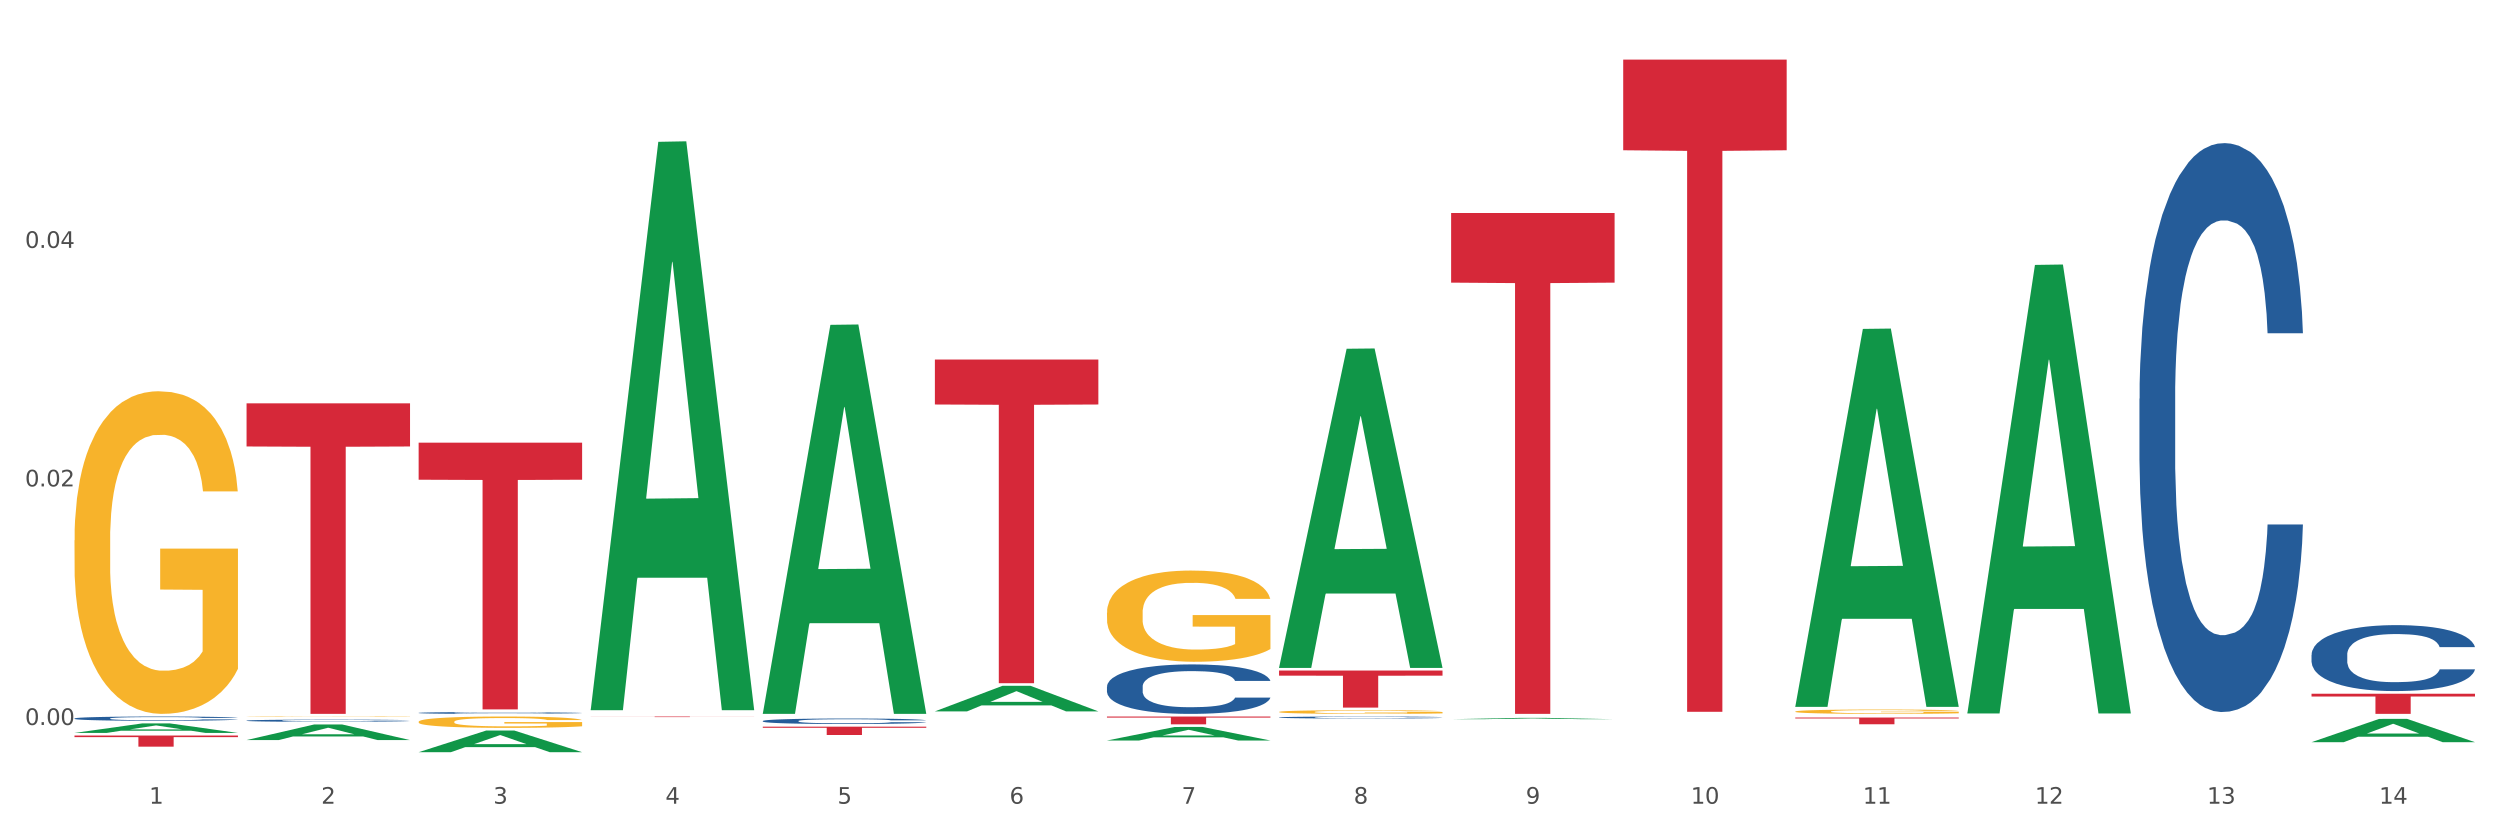 <?xml version="1.0" encoding="utf-8" standalone="no"?>
<!DOCTYPE svg PUBLIC "-//W3C//DTD SVG 1.1//EN"
  "http://www.w3.org/Graphics/SVG/1.1/DTD/svg11.dtd">
<svg xmlns:xlink="http://www.w3.org/1999/xlink" width="1080pt" height="360pt" viewBox="0 0 1080 360" xmlns="http://www.w3.org/2000/svg" version="1.1">
 <rect x="0" y="0" width="1080" height="360" fill="#333333" stroke="none"/>
 <defs>
  <style type="text/css">*{stroke-linejoin: round; stroke-linecap: butt}</style>
 </defs>
 <g id="figure_1">
  <g id="patch_1">
   <path d="M 0 360 
L 1080 360 
L 1080 0 
L 0 0 
z
" style="fill: #ffffff; stroke: #ffffff; stroke-linejoin: miter"/>
  </g>
  <g id="axes_1">
   <g id="matplotlib.axis_1">
    <g id="xtick_1">
     <g id="text_1">
      <!-- 1 -->
      <g style="fill: #4d4d4d" transform="translate(64.432 347.204) scale(0.096 -0.096)">
       <defs>
        <path id="DejaVuSans-31" d="M 794 531 
L 1825 531 
L 1825 4091 
L 703 3866 
L 703 4441 
L 1819 4666 
L 2450 4666 
L 2450 531 
L 3481 531 
L 3481 0 
L 794 0 
L 794 531 
z
" transform="scale(0.016)"/>
       </defs>
       <use xlink:href="#DejaVuSans-31"/>
      </g>
     </g>
    </g>
    <g id="xtick_2">
     <g id="text_2">
      <!-- 2 -->
      <g style="fill: #4d4d4d" transform="translate(138.771 347.204) scale(0.096 -0.096)">
       <defs>
        <path id="DejaVuSans-32" d="M 1228 531 
L 3431 531 
L 3431 0 
L 469 0 
L 469 531 
Q 828 903 1448 1529 
Q 2069 2156 2228 2338 
Q 2531 2678 2651 2914 
Q 2772 3150 2772 3378 
Q 2772 3750 2511 3984 
Q 2250 4219 1831 4219 
Q 1534 4219 1204 4116 
Q 875 4013 500 3803 
L 500 4441 
Q 881 4594 1212 4672 
Q 1544 4750 1819 4750 
Q 2544 4750 2975 4387 
Q 3406 4025 3406 3419 
Q 3406 3131 3298 2873 
Q 3191 2616 2906 2266 
Q 2828 2175 2409 1742 
Q 1991 1309 1228 531 
z
" transform="scale(0.016)"/>
       </defs>
       <use xlink:href="#DejaVuSans-32"/>
      </g>
     </g>
    </g>
    <g id="xtick_3">
     <g id="text_3">
      <!-- 3 -->
      <g style="fill: #4d4d4d" transform="translate(213.109 347.204) scale(0.096 -0.096)">
       <defs>
        <path id="DejaVuSans-33" d="M 2597 2516 
Q 3050 2419 3304 2112 
Q 3559 1806 3559 1356 
Q 3559 666 3084 287 
Q 2609 -91 1734 -91 
Q 1441 -91 1130 -33 
Q 819 25 488 141 
L 488 750 
Q 750 597 1062 519 
Q 1375 441 1716 441 
Q 2309 441 2620 675 
Q 2931 909 2931 1356 
Q 2931 1769 2642 2001 
Q 2353 2234 1838 2234 
L 1294 2234 
L 1294 2753 
L 1863 2753 
Q 2328 2753 2575 2939 
Q 2822 3125 2822 3475 
Q 2822 3834 2567 4026 
Q 2313 4219 1838 4219 
Q 1578 4219 1281 4162 
Q 984 4106 628 3988 
L 628 4550 
Q 988 4650 1302 4700 
Q 1616 4750 1894 4750 
Q 2613 4750 3031 4423 
Q 3450 4097 3450 3541 
Q 3450 3153 3228 2886 
Q 3006 2619 2597 2516 
z
" transform="scale(0.016)"/>
       </defs>
       <use xlink:href="#DejaVuSans-33"/>
      </g>
     </g>
    </g>
    <g id="xtick_4">
     <g id="text_4">
      <!-- 4 -->
      <g style="fill: #4d4d4d" transform="translate(287.448 347.204) scale(0.096 -0.096)">
       <defs>
        <path id="DejaVuSans-34" d="M 2419 4116 
L 825 1625 
L 2419 1625 
L 2419 4116 
z
M 2253 4666 
L 3047 4666 
L 3047 1625 
L 3713 1625 
L 3713 1100 
L 3047 1100 
L 3047 0 
L 2419 0 
L 2419 1100 
L 313 1100 
L 313 1709 
L 2253 4666 
z
" transform="scale(0.016)"/>
       </defs>
       <use xlink:href="#DejaVuSans-34"/>
      </g>
     </g>
    </g>
    <g id="xtick_5">
     <g id="text_5">
      <!-- 5 -->
      <g style="fill: #4d4d4d" transform="translate(361.787 347.204) scale(0.096 -0.096)">
       <defs>
        <path id="DejaVuSans-35" d="M 691 4666 
L 3169 4666 
L 3169 4134 
L 1269 4134 
L 1269 2991 
Q 1406 3038 1543 3061 
Q 1681 3084 1819 3084 
Q 2600 3084 3056 2656 
Q 3513 2228 3513 1497 
Q 3513 744 3044 326 
Q 2575 -91 1722 -91 
Q 1428 -91 1123 -41 
Q 819 9 494 109 
L 494 744 
Q 775 591 1075 516 
Q 1375 441 1709 441 
Q 2250 441 2565 725 
Q 2881 1009 2881 1497 
Q 2881 1984 2565 2268 
Q 2250 2553 1709 2553 
Q 1456 2553 1204 2497 
Q 953 2441 691 2322 
L 691 4666 
z
" transform="scale(0.016)"/>
       </defs>
       <use xlink:href="#DejaVuSans-35"/>
      </g>
     </g>
    </g>
    <g id="xtick_6">
     <g id="text_6">
      <!-- 6 -->
      <g style="fill: #4d4d4d" transform="translate(436.125 347.204) scale(0.096 -0.096)">
       <defs>
        <path id="DejaVuSans-36" d="M 2113 2584 
Q 1688 2584 1439 2293 
Q 1191 2003 1191 1497 
Q 1191 994 1439 701 
Q 1688 409 2113 409 
Q 2538 409 2786 701 
Q 3034 994 3034 1497 
Q 3034 2003 2786 2293 
Q 2538 2584 2113 2584 
z
M 3366 4563 
L 3366 3988 
Q 3128 4100 2886 4159 
Q 2644 4219 2406 4219 
Q 1781 4219 1451 3797 
Q 1122 3375 1075 2522 
Q 1259 2794 1537 2939 
Q 1816 3084 2150 3084 
Q 2853 3084 3261 2657 
Q 3669 2231 3669 1497 
Q 3669 778 3244 343 
Q 2819 -91 2113 -91 
Q 1303 -91 875 529 
Q 447 1150 447 2328 
Q 447 3434 972 4092 
Q 1497 4750 2381 4750 
Q 2619 4750 2861 4703 
Q 3103 4656 3366 4563 
z
" transform="scale(0.016)"/>
       </defs>
       <use xlink:href="#DejaVuSans-36"/>
      </g>
     </g>
    </g>
    <g id="xtick_7">
     <g id="text_7">
      <!-- 7 -->
      <g style="fill: #4d4d4d" transform="translate(510.464 347.204) scale(0.096 -0.096)">
       <defs>
        <path id="DejaVuSans-37" d="M 525 4666 
L 3525 4666 
L 3525 4397 
L 1831 0 
L 1172 0 
L 2766 4134 
L 525 4134 
L 525 4666 
z
" transform="scale(0.016)"/>
       </defs>
       <use xlink:href="#DejaVuSans-37"/>
      </g>
     </g>
    </g>
    <g id="xtick_8">
     <g id="text_8">
      <!-- 8 -->
      <g style="fill: #4d4d4d" transform="translate(584.803 347.204) scale(0.096 -0.096)">
       <defs>
        <path id="DejaVuSans-38" d="M 2034 2216 
Q 1584 2216 1326 1975 
Q 1069 1734 1069 1313 
Q 1069 891 1326 650 
Q 1584 409 2034 409 
Q 2484 409 2743 651 
Q 3003 894 3003 1313 
Q 3003 1734 2745 1975 
Q 2488 2216 2034 2216 
z
M 1403 2484 
Q 997 2584 770 2862 
Q 544 3141 544 3541 
Q 544 4100 942 4425 
Q 1341 4750 2034 4750 
Q 2731 4750 3128 4425 
Q 3525 4100 3525 3541 
Q 3525 3141 3298 2862 
Q 3072 2584 2669 2484 
Q 3125 2378 3379 2068 
Q 3634 1759 3634 1313 
Q 3634 634 3220 271 
Q 2806 -91 2034 -91 
Q 1263 -91 848 271 
Q 434 634 434 1313 
Q 434 1759 690 2068 
Q 947 2378 1403 2484 
z
M 1172 3481 
Q 1172 3119 1398 2916 
Q 1625 2713 2034 2713 
Q 2441 2713 2670 2916 
Q 2900 3119 2900 3481 
Q 2900 3844 2670 4047 
Q 2441 4250 2034 4250 
Q 1625 4250 1398 4047 
Q 1172 3844 1172 3481 
z
" transform="scale(0.016)"/>
       </defs>
       <use xlink:href="#DejaVuSans-38"/>
      </g>
     </g>
    </g>
    <g id="xtick_9">
     <g id="text_9">
      <!-- 9 -->
      <g style="fill: #4d4d4d" transform="translate(659.142 347.204) scale(0.096 -0.096)">
       <defs>
        <path id="DejaVuSans-39" d="M 703 97 
L 703 672 
Q 941 559 1184 500 
Q 1428 441 1663 441 
Q 2288 441 2617 861 
Q 2947 1281 2994 2138 
Q 2813 1869 2534 1725 
Q 2256 1581 1919 1581 
Q 1219 1581 811 2004 
Q 403 2428 403 3163 
Q 403 3881 828 4315 
Q 1253 4750 1959 4750 
Q 2769 4750 3195 4129 
Q 3622 3509 3622 2328 
Q 3622 1225 3098 567 
Q 2575 -91 1691 -91 
Q 1453 -91 1209 -44 
Q 966 3 703 97 
z
M 1959 2075 
Q 2384 2075 2632 2365 
Q 2881 2656 2881 3163 
Q 2881 3666 2632 3958 
Q 2384 4250 1959 4250 
Q 1534 4250 1286 3958 
Q 1038 3666 1038 3163 
Q 1038 2656 1286 2365 
Q 1534 2075 1959 2075 
z
" transform="scale(0.016)"/>
       </defs>
       <use xlink:href="#DejaVuSans-39"/>
      </g>
     </g>
    </g>
    <g id="xtick_10">
     <g id="text_10">
      <!-- 10 -->
      <g style="fill: #4d4d4d" transform="translate(730.426 347.204) scale(0.096 -0.096)">
       <defs>
        <path id="DejaVuSans-30" d="M 2034 4250 
Q 1547 4250 1301 3770 
Q 1056 3291 1056 2328 
Q 1056 1369 1301 889 
Q 1547 409 2034 409 
Q 2525 409 2770 889 
Q 3016 1369 3016 2328 
Q 3016 3291 2770 3770 
Q 2525 4250 2034 4250 
z
M 2034 4750 
Q 2819 4750 3233 4129 
Q 3647 3509 3647 2328 
Q 3647 1150 3233 529 
Q 2819 -91 2034 -91 
Q 1250 -91 836 529 
Q 422 1150 422 2328 
Q 422 3509 836 4129 
Q 1250 4750 2034 4750 
z
" transform="scale(0.016)"/>
       </defs>
       <use xlink:href="#DejaVuSans-31"/>
       <use xlink:href="#DejaVuSans-30" transform="translate(63.623 0)"/>
      </g>
     </g>
    </g>
    <g id="xtick_11">
     <g id="text_11">
      <!-- 11 -->
      <g style="fill: #4d4d4d" transform="translate(804.765 347.204) scale(0.096 -0.096)">
       <use xlink:href="#DejaVuSans-31"/>
       <use xlink:href="#DejaVuSans-31" transform="translate(63.623 0)"/>
      </g>
     </g>
    </g>
    <g id="xtick_12">
     <g id="text_12">
      <!-- 12 -->
      <g style="fill: #4d4d4d" transform="translate(879.104 347.204) scale(0.096 -0.096)">
       <use xlink:href="#DejaVuSans-31"/>
       <use xlink:href="#DejaVuSans-32" transform="translate(63.623 0)"/>
      </g>
     </g>
    </g>
    <g id="xtick_13">
     <g id="text_13">
      <!-- 13 -->
      <g style="fill: #4d4d4d" transform="translate(953.442 347.204) scale(0.096 -0.096)">
       <use xlink:href="#DejaVuSans-31"/>
       <use xlink:href="#DejaVuSans-33" transform="translate(63.623 0)"/>
      </g>
     </g>
    </g>
    <g id="xtick_14">
     <g id="text_14">
      <!-- 14 -->
      <g style="fill: #4d4d4d" transform="translate(1027.781 347.204) scale(0.096 -0.096)">
       <use xlink:href="#DejaVuSans-31"/>
       <use xlink:href="#DejaVuSans-34" transform="translate(63.623 0)"/>
      </g>
     </g>
    </g>
    <g id="xtick_15"/>
    <g id="xtick_16"/>
    <g id="xtick_17"/>
    <g id="xtick_18"/>
    <g id="xtick_19"/>
    <g id="xtick_20"/>
    <g id="xtick_21"/>
    <g id="xtick_22"/>
    <g id="xtick_23"/>
    <g id="xtick_24"/>
    <g id="xtick_25"/>
    <g id="xtick_26"/>
    <g id="xtick_27"/>
   </g>
   <g id="matplotlib.axis_2">
    <g id="ytick_1">
     <g id="text_15">
      <!-- 0.00 -->
      <g style="fill: #4d4d4d" transform="translate(10.8 313.186) scale(0.096 -0.096)">
       <defs>
        <path id="DejaVuSans-2e" d="M 684 794 
L 1344 794 
L 1344 0 
L 684 0 
L 684 794 
z
" transform="scale(0.016)"/>
       </defs>
       <use xlink:href="#DejaVuSans-30"/>
       <use xlink:href="#DejaVuSans-2e" transform="translate(63.623 0)"/>
       <use xlink:href="#DejaVuSans-30" transform="translate(95.41 0)"/>
       <use xlink:href="#DejaVuSans-30" transform="translate(159.033 0)"/>
      </g>
     </g>
    </g>
    <g id="ytick_2">
     <g id="text_16">
      <!-- 0.02 -->
      <g style="fill: #4d4d4d" transform="translate(10.8 210.137) scale(0.096 -0.096)">
       <use xlink:href="#DejaVuSans-30"/>
       <use xlink:href="#DejaVuSans-2e" transform="translate(63.623 0)"/>
       <use xlink:href="#DejaVuSans-30" transform="translate(95.41 0)"/>
       <use xlink:href="#DejaVuSans-32" transform="translate(159.033 0)"/>
      </g>
     </g>
    </g>
    <g id="ytick_3">
     <g id="text_17">
      <!-- 0.04 -->
      <g style="fill: #4d4d4d" transform="translate(10.8 107.088) scale(0.096 -0.096)">
       <use xlink:href="#DejaVuSans-30"/>
       <use xlink:href="#DejaVuSans-2e" transform="translate(63.623 0)"/>
       <use xlink:href="#DejaVuSans-30" transform="translate(95.41 0)"/>
       <use xlink:href="#DejaVuSans-34" transform="translate(159.033 0)"/>
      </g>
     </g>
    </g>
    <g id="ytick_4"/>
    <g id="ytick_5"/>
    <g id="ytick_6"/>
   </g>
   <g id="PolyCollection_1">
    <path d="M 32.175 316.62 
L 32.248 316.616 
L 61.37 312.522 
L 73.456 312.518 
L 102.797 316.627 
L 88.818 316.627 
L 82.484 315.67 
L 52.415 315.67 
L 52.197 315.686 
L 46.081 316.627 
L 32.175 316.627 
L 32.175 316.62 
L 56.201 315.099 
L 78.698 315.095 
L 67.559 313.394 
L 67.413 313.386 
L 67.267 313.397 
L 56.128 315.095 
L 56.201 315.099 
L 32.175 316.62 
z
" clip-path="url(#pfe11a9ab6f)" style="fill: #109648"/>
    <path d="M 478.207 264.689 
L 478.291 264.653 
L 478.291 263.357 
L 478.457 262.241 
L 479.291 259.542 
L 480.542 257.31 
L 481.459 256.123 
L 482.376 255.151 
L 483.46 254.179 
L 484.794 253.171 
L 487.212 251.695 
L 488.713 250.939 
L 490.547 250.148 
L 493.882 248.996 
L 496.3 248.348 
L 498.802 247.808 
L 502.887 247.16 
L 505.555 246.872 
L 508.39 246.656 
L 511.809 246.512 
L 514.394 246.476 
L 520.063 246.584 
L 524.899 246.908 
L 527.234 247.16 
L 530.236 247.592 
L 531.82 247.88 
L 534.405 248.456 
L 537.073 249.212 
L 538.907 249.86 
L 541.658 251.083 
L 543.743 252.307 
L 545.661 253.819 
L 546.661 254.863 
L 547.412 255.835 
L 548.079 256.95 
L 548.746 258.714 
L 533.737 258.714 
L 533.154 257.454 
L 532.237 256.266 
L 530.903 255.115 
L 529.735 254.395 
L 527.734 253.495 
L 525.9 252.919 
L 523.982 252.487 
L 521.648 252.127 
L 519.813 251.947 
L 517.228 251.803 
L 512.142 251.839 
L 508.724 252.127 
L 506.389 252.487 
L 504.888 252.811 
L 503.554 253.171 
L 502.054 253.675 
L 500.303 254.431 
L 499.052 255.115 
L 497.801 255.979 
L 496.801 256.842 
L 495.884 257.85 
L 495.133 258.93 
L 494.549 260.046 
L 494.049 261.414 
L 493.632 263.681 
L 493.632 268.612 
L 493.799 269.728 
L 494.216 271.204 
L 494.716 272.32 
L 495.55 273.651 
L 496.3 274.551 
L 497.718 275.847 
L 499.302 276.927 
L 500.553 277.611 
L 501.803 278.186 
L 503.971 278.978 
L 506.389 279.626 
L 508.474 280.022 
L 511.309 280.382 
L 513.226 280.526 
L 514.894 280.598 
L 518.979 280.598 
L 521.898 280.49 
L 525.149 280.238 
L 527.651 279.914 
L 529.735 279.518 
L 532.07 278.87 
L 533.571 278.258 
L 533.571 270.736 
L 515.227 270.7 
L 515.227 265.697 
L 548.829 265.697 
L 548.829 280.382 
L 547.412 281.138 
L 545.827 281.822 
L 544.16 282.434 
L 541.658 283.19 
L 538.657 283.909 
L 535.989 284.413 
L 533.154 284.845 
L 529.819 285.241 
L 525.483 285.601 
L 522.815 285.745 
L 519.48 285.853 
L 515.561 285.889 
L 512.142 285.817 
L 508.807 285.637 
L 505.305 285.313 
L 501.887 284.845 
L 499.302 284.377 
L 496.717 283.801 
L 493.966 283.046 
L 491.798 282.326 
L 490.13 281.678 
L 488.296 280.85 
L 486.295 279.77 
L 484.794 278.798 
L 483.46 277.791 
L 482.043 276.495 
L 481.042 275.379 
L 480.042 273.975 
L 479.458 272.931 
L 478.791 271.312 
L 478.291 269.044 
L 478.207 264.689 
z
" clip-path="url(#pfe11a9ab6f)" style="fill: #f7b32b"/>
    <path d="M 552.546 307.546 
L 552.629 307.545 
L 552.629 307.492 
L 552.796 307.447 
L 553.63 307.338 
L 554.881 307.248 
L 555.798 307.2 
L 556.715 307.16 
L 557.799 307.121 
L 559.133 307.08 
L 561.551 307.021 
L 563.052 306.99 
L 564.886 306.958 
L 568.221 306.911 
L 570.639 306.885 
L 573.141 306.863 
L 577.226 306.837 
L 579.894 306.825 
L 582.729 306.817 
L 586.148 306.811 
L 588.732 306.809 
L 594.402 306.814 
L 599.238 306.827 
L 601.573 306.837 
L 604.574 306.855 
L 606.158 306.866 
L 608.743 306.89 
L 611.411 306.92 
L 613.246 306.946 
L 615.997 306.996 
L 618.082 307.045 
L 619.999 307.106 
L 621 307.149 
L 621.75 307.188 
L 622.417 307.233 
L 623.084 307.304 
L 608.076 307.304 
L 607.493 307.253 
L 606.575 307.205 
L 605.241 307.159 
L 604.074 307.13 
L 602.073 307.093 
L 600.239 307.07 
L 598.321 307.053 
L 595.986 307.038 
L 594.152 307.031 
L 591.567 307.025 
L 586.481 307.026 
L 583.063 307.038 
L 580.728 307.053 
L 579.227 307.066 
L 577.893 307.08 
L 576.392 307.101 
L 574.641 307.131 
L 573.391 307.159 
L 572.14 307.194 
L 571.139 307.229 
L 570.222 307.269 
L 569.472 307.313 
L 568.888 307.358 
L 568.388 307.414 
L 567.971 307.505 
L 567.971 307.705 
L 568.138 307.75 
L 568.555 307.81 
L 569.055 307.855 
L 569.889 307.909 
L 570.639 307.945 
L 572.057 307.997 
L 573.641 308.041 
L 574.891 308.069 
L 576.142 308.092 
L 578.31 308.124 
L 580.728 308.15 
L 582.812 308.166 
L 585.647 308.181 
L 587.565 308.187 
L 589.233 308.189 
L 593.318 308.189 
L 596.236 308.185 
L 599.488 308.175 
L 601.99 308.162 
L 604.074 308.146 
L 606.409 308.12 
L 607.909 308.095 
L 607.909 307.791 
L 589.566 307.789 
L 589.566 307.587 
L 623.168 307.587 
L 623.168 308.181 
L 621.75 308.211 
L 620.166 308.239 
L 618.499 308.264 
L 615.997 308.294 
L 612.996 308.323 
L 610.327 308.344 
L 607.493 308.361 
L 604.157 308.377 
L 599.822 308.392 
L 597.154 308.398 
L 593.818 308.402 
L 589.9 308.403 
L 586.481 308.401 
L 583.146 308.393 
L 579.644 308.38 
L 576.226 308.361 
L 573.641 308.342 
L 571.056 308.319 
L 568.305 308.288 
L 566.137 308.259 
L 564.469 308.233 
L 562.635 308.2 
L 560.634 308.156 
L 559.133 308.117 
L 557.799 308.076 
L 556.381 308.024 
L 555.381 307.978 
L 554.38 307.922 
L 553.797 307.879 
L 553.13 307.814 
L 552.629 307.722 
L 552.546 307.546 
z
" clip-path="url(#pfe11a9ab6f)" style="fill: #f7b32b"/>
    <path d="M 775.562 307.387 
L 775.645 307.386 
L 775.645 307.324 
L 775.812 307.27 
L 776.646 307.141 
L 777.897 307.034 
L 778.814 306.977 
L 779.731 306.93 
L 780.815 306.884 
L 782.149 306.835 
L 784.567 306.765 
L 786.068 306.728 
L 787.902 306.69 
L 791.237 306.635 
L 793.655 306.604 
L 796.157 306.578 
L 800.242 306.547 
L 802.91 306.533 
L 805.745 306.523 
L 809.164 306.516 
L 811.748 306.514 
L 817.418 306.52 
L 822.254 306.535 
L 824.589 306.547 
L 827.59 306.568 
L 829.175 306.582 
L 831.759 306.609 
L 834.427 306.646 
L 836.262 306.677 
L 839.013 306.735 
L 841.098 306.794 
L 843.015 306.866 
L 844.016 306.916 
L 844.766 306.963 
L 845.433 307.016 
L 846.1 307.101 
L 831.092 307.101 
L 830.509 307.041 
L 829.592 306.984 
L 828.257 306.928 
L 827.09 306.894 
L 825.089 306.851 
L 823.255 306.823 
L 821.337 306.803 
L 819.002 306.785 
L 817.168 306.777 
L 814.583 306.77 
L 809.497 306.771 
L 806.079 306.785 
L 803.744 306.803 
L 802.243 306.818 
L 800.909 306.835 
L 799.408 306.859 
L 797.657 306.896 
L 796.407 306.928 
L 795.156 306.97 
L 794.156 307.011 
L 793.238 307.06 
L 792.488 307.111 
L 791.904 307.165 
L 791.404 307.23 
L 790.987 307.339 
L 790.987 307.575 
L 791.154 307.629 
L 791.571 307.7 
L 792.071 307.753 
L 792.905 307.817 
L 793.655 307.86 
L 795.073 307.922 
L 796.657 307.974 
L 797.908 308.007 
L 799.158 308.034 
L 801.326 308.072 
L 803.744 308.103 
L 805.829 308.122 
L 808.663 308.14 
L 810.581 308.146 
L 812.249 308.15 
L 816.334 308.15 
L 819.253 308.145 
L 822.504 308.133 
L 825.006 308.117 
L 827.09 308.098 
L 829.425 308.067 
L 830.926 308.038 
L 830.926 307.677 
L 812.582 307.675 
L 812.582 307.436 
L 846.184 307.436 
L 846.184 308.14 
L 844.766 308.176 
L 843.182 308.209 
L 841.515 308.238 
L 839.013 308.274 
L 836.012 308.309 
L 833.344 308.333 
L 830.509 308.353 
L 827.174 308.372 
L 822.838 308.39 
L 820.17 308.397 
L 816.835 308.402 
L 812.916 308.403 
L 809.497 308.4 
L 806.162 308.391 
L 802.66 308.376 
L 799.242 308.353 
L 796.657 308.331 
L 794.072 308.303 
L 791.321 308.267 
L 789.153 308.233 
L 787.485 308.202 
L 785.651 308.162 
L 783.65 308.11 
L 782.149 308.064 
L 780.815 308.015 
L 779.398 307.953 
L 778.397 307.9 
L 777.396 307.832 
L 776.813 307.782 
L 776.146 307.705 
L 775.645 307.596 
L 775.562 307.387 
z
" clip-path="url(#pfe11a9ab6f)" style="fill: #f7b32b"/>
    <path d="M 478.207 296.63 
L 478.291 296.611 
L 478.291 296.064 
L 478.541 295.322 
L 479.459 293.955 
L 480.628 292.921 
L 482.632 291.71 
L 483.717 291.202 
L 485.136 290.636 
L 488.058 289.719 
L 491.397 288.938 
L 493.734 288.508 
L 495.487 288.235 
L 499.41 287.747 
L 501.664 287.532 
L 504.002 287.356 
L 506.005 287.239 
L 509.344 287.102 
L 512.016 287.044 
L 515.104 287.024 
L 517.692 287.044 
L 521.115 287.122 
L 526.123 287.356 
L 528.043 287.493 
L 530.631 287.727 
L 533.302 288.039 
L 535.473 288.352 
L 537.977 288.801 
L 540.565 289.387 
L 543.069 290.129 
L 544.822 290.812 
L 546.241 291.534 
L 547.493 292.413 
L 548.412 293.37 
L 548.829 294.17 
L 533.553 294.17 
L 533.135 293.448 
L 532.301 292.667 
L 531.466 292.14 
L 530.548 291.71 
L 529.128 291.222 
L 527.876 290.91 
L 525.789 290.539 
L 523.869 290.304 
L 522.283 290.168 
L 520.363 290.05 
L 516.273 289.933 
L 513.351 289.933 
L 511.515 289.972 
L 509.261 290.07 
L 507.341 290.207 
L 505.087 290.441 
L 503.334 290.695 
L 501.581 291.027 
L 500.579 291.261 
L 499.077 291.691 
L 498.075 292.042 
L 496.739 292.647 
L 495.988 293.077 
L 494.652 294.19 
L 494.068 295.01 
L 493.818 295.576 
L 493.651 296.201 
L 493.651 299.246 
L 494.151 300.613 
L 494.569 301.199 
L 495.237 301.863 
L 496.489 302.722 
L 498.325 303.561 
L 500.245 304.167 
L 501.831 304.538 
L 503.334 304.811 
L 504.837 305.026 
L 506.673 305.221 
L 508.176 305.338 
L 510.429 305.455 
L 513.101 305.514 
L 515.188 305.514 
L 519.445 305.416 
L 521.365 305.319 
L 523.202 305.182 
L 525.205 304.967 
L 526.791 304.733 
L 527.709 304.557 
L 529.212 304.186 
L 530.381 303.796 
L 531.382 303.347 
L 532.05 302.956 
L 532.801 302.37 
L 533.386 301.707 
L 533.553 301.355 
L 548.829 301.355 
L 548.495 302.058 
L 547.911 302.741 
L 546.742 303.659 
L 545.824 304.186 
L 544.405 304.83 
L 542.902 305.377 
L 540.815 305.982 
L 538.895 306.431 
L 536.892 306.822 
L 534.721 307.173 
L 530.798 307.662 
L 529.379 307.798 
L 526.374 308.032 
L 524.036 308.169 
L 520.614 308.306 
L 517.108 308.384 
L 513.435 308.403 
L 510.179 308.364 
L 506.59 308.247 
L 504.336 308.13 
L 501.831 307.954 
L 498.91 307.681 
L 496.155 307.349 
L 493.567 306.959 
L 491.146 306.51 
L 488.892 306.002 
L 485.971 305.162 
L 483.8 304.342 
L 482.214 303.581 
L 481.129 302.937 
L 480.044 302.117 
L 479.459 301.55 
L 478.541 300.184 
L 478.207 298.915 
L 478.207 296.63 
z
" clip-path="url(#pfe11a9ab6f)" style="fill: #255c99"/>
    <path d="M 998.578 299.68 
L 1069.2 299.68 
L 1069.2 300.892 
L 1041.42 300.901 
L 1041.42 308.403 
L 1026.191 308.403 
L 1026.191 300.901 
L 998.578 300.892 
L 998.578 299.688 
L 998.578 299.68 
z
" clip-path="url(#pfe11a9ab6f)" style="fill: #d62839"/>
    <path d="M 775.562 309.981 
L 846.184 309.981 
L 846.184 310.384 
L 818.404 310.387 
L 818.404 312.884 
L 803.175 312.884 
L 803.175 310.387 
L 775.562 310.384 
L 775.562 309.983 
L 775.562 309.981 
z
" clip-path="url(#pfe11a9ab6f)" style="fill: #d62839"/>
    <path d="M 701.223 25.759 
L 771.845 25.759 
L 771.845 64.913 
L 744.065 65.178 
L 744.065 307.507 
L 728.836 307.507 
L 728.836 65.178 
L 701.223 64.913 
L 701.223 26.024 
L 701.223 25.759 
z
" clip-path="url(#pfe11a9ab6f)" style="fill: #d62839"/>
    <path d="M 626.885 92.03 
L 697.506 92.03 
L 697.506 122.099 
L 669.726 122.302 
L 669.726 308.403 
L 654.497 308.403 
L 654.497 122.302 
L 626.885 122.099 
L 626.885 92.233 
L 626.885 92.03 
z
" clip-path="url(#pfe11a9ab6f)" style="fill: #d62839"/>
    <path d="M 552.546 289.67 
L 623.168 289.67 
L 623.168 291.894 
L 595.388 291.909 
L 595.388 305.674 
L 580.159 305.674 
L 580.159 291.909 
L 552.546 291.894 
L 552.546 289.685 
L 552.546 289.67 
z
" clip-path="url(#pfe11a9ab6f)" style="fill: #d62839"/>
    <path d="M 478.207 309.539 
L 548.829 309.539 
L 548.829 310.007 
L 521.049 310.01 
L 521.049 312.911 
L 505.82 312.911 
L 505.82 310.01 
L 478.207 310.007 
L 478.207 309.542 
L 478.207 309.539 
z
" clip-path="url(#pfe11a9ab6f)" style="fill: #d62839"/>
    <path d="M 403.869 155.311 
L 474.49 155.311 
L 474.49 174.741 
L 446.71 174.873 
L 446.71 295.129 
L 431.481 295.129 
L 431.481 174.873 
L 403.869 174.741 
L 403.869 155.442 
L 403.869 155.311 
z
" clip-path="url(#pfe11a9ab6f)" style="fill: #d62839"/>
    <path d="M 329.53 313.914 
L 400.152 313.914 
L 400.152 314.417 
L 372.371 314.42 
L 372.371 317.534 
L 357.143 317.534 
L 357.143 314.42 
L 329.53 314.417 
L 329.53 313.917 
L 329.53 313.914 
z
" clip-path="url(#pfe11a9ab6f)" style="fill: #d62839"/>
    <path d="M 255.191 309.539 
L 325.813 309.539 
L 325.813 309.573 
L 298.033 309.573 
L 298.033 309.788 
L 282.804 309.788 
L 282.804 309.573 
L 255.191 309.573 
L 255.191 309.539 
L 255.191 309.539 
z
" clip-path="url(#pfe11a9ab6f)" style="fill: #d62839"/>
    <path d="M 180.852 191.224 
L 251.474 191.224 
L 251.474 207.239 
L 223.694 207.347 
L 223.694 306.471 
L 208.465 306.471 
L 208.465 207.347 
L 180.852 207.239 
L 180.852 191.332 
L 180.852 191.224 
z
" clip-path="url(#pfe11a9ab6f)" style="fill: #d62839"/>
    <path d="M 32.175 233.424 
L 32.258 233.297 
L 32.258 228.714 
L 32.425 224.768 
L 33.259 215.22 
L 34.51 207.328 
L 35.427 203.127 
L 36.344 199.69 
L 37.428 196.253 
L 38.762 192.688 
L 41.18 187.469 
L 42.681 184.796 
L 44.515 181.995 
L 47.85 177.922 
L 50.268 175.63 
L 52.77 173.721 
L 56.855 171.429 
L 59.523 170.411 
L 62.358 169.647 
L 65.777 169.138 
L 68.361 169.011 
L 74.031 169.393 
L 78.867 170.538 
L 81.202 171.429 
L 84.203 172.957 
L 85.788 173.975 
L 88.372 176.012 
L 91.04 178.686 
L 92.875 180.977 
L 95.626 185.305 
L 97.711 189.633 
L 99.628 194.98 
L 100.629 198.672 
L 101.379 202.109 
L 102.046 206.055 
L 102.713 212.293 
L 87.705 212.293 
L 87.122 207.837 
L 86.204 203.636 
L 84.87 199.563 
L 83.703 197.017 
L 81.702 193.834 
L 79.868 191.797 
L 77.95 190.27 
L 75.615 188.997 
L 73.781 188.36 
L 71.196 187.851 
L 66.11 187.978 
L 62.692 188.997 
L 60.357 190.27 
L 58.856 191.415 
L 57.522 192.688 
L 56.021 194.471 
L 54.27 197.144 
L 53.02 199.563 
L 51.769 202.618 
L 50.768 205.673 
L 49.851 209.237 
L 49.101 213.056 
L 48.517 217.003 
L 48.017 221.84 
L 47.6 229.86 
L 47.6 247.3 
L 47.767 251.246 
L 48.184 256.465 
L 48.684 260.412 
L 49.518 265.122 
L 50.268 268.304 
L 51.686 272.887 
L 53.27 276.706 
L 54.52 279.125 
L 55.771 281.161 
L 57.939 283.962 
L 60.357 286.253 
L 62.441 287.654 
L 65.276 288.927 
L 67.194 289.436 
L 68.862 289.69 
L 72.947 289.69 
L 75.865 289.309 
L 79.117 288.417 
L 81.619 287.272 
L 83.703 285.871 
L 86.038 283.58 
L 87.538 281.416 
L 87.538 254.81 
L 69.195 254.683 
L 69.195 236.989 
L 102.797 236.989 
L 102.797 288.927 
L 101.379 291.6 
L 99.795 294.019 
L 98.128 296.183 
L 95.626 298.856 
L 92.625 301.402 
L 89.956 303.184 
L 87.122 304.712 
L 83.786 306.112 
L 79.451 307.385 
L 76.783 307.894 
L 73.447 308.276 
L 69.529 308.403 
L 66.11 308.149 
L 62.775 307.512 
L 59.273 306.367 
L 55.855 304.712 
L 53.27 303.057 
L 50.685 301.02 
L 47.934 298.347 
L 45.766 295.801 
L 44.098 293.509 
L 42.264 290.582 
L 40.263 286.763 
L 38.762 283.326 
L 37.428 279.761 
L 36.01 275.178 
L 35.01 271.232 
L 34.009 266.267 
L 33.426 262.576 
L 32.759 256.847 
L 32.258 248.827 
L 32.175 233.424 
z
" clip-path="url(#pfe11a9ab6f)" style="fill: #f7b32b"/>
    <path d="M 106.514 174.232 
L 177.135 174.232 
L 177.135 192.877 
L 149.355 193.003 
L 149.355 308.403 
L 134.126 308.403 
L 134.126 193.003 
L 106.514 192.877 
L 106.514 174.358 
L 106.514 174.232 
z
" clip-path="url(#pfe11a9ab6f)" style="fill: #d62839"/>
    <path d="M 32.175 317.763 
L 102.797 317.763 
L 102.797 318.43 
L 75.017 318.434 
L 75.017 322.564 
L 59.788 322.564 
L 59.788 318.434 
L 32.175 318.43 
L 32.175 317.767 
L 32.175 317.763 
z
" clip-path="url(#pfe11a9ab6f)" style="fill: #d62839"/>
    <path d="M 32.175 310.367 
L 32.258 310.365 
L 32.258 310.318 
L 32.509 310.254 
L 33.427 310.136 
L 34.596 310.047 
L 36.599 309.943 
L 37.684 309.899 
L 39.104 309.85 
L 42.025 309.771 
L 45.364 309.704 
L 47.702 309.667 
L 49.455 309.643 
L 53.378 309.601 
L 55.632 309.582 
L 57.969 309.567 
L 59.973 309.557 
L 63.312 309.545 
L 65.983 309.54 
L 69.072 309.539 
L 71.66 309.54 
L 75.082 309.547 
L 80.091 309.567 
L 82.011 309.579 
L 84.599 309.599 
L 87.27 309.626 
L 89.44 309.653 
L 91.945 309.692 
L 94.533 309.742 
L 97.037 309.806 
L 98.79 309.865 
L 100.209 309.928 
L 101.461 310.003 
L 102.379 310.086 
L 102.797 310.155 
L 87.52 310.155 
L 87.103 310.093 
L 86.268 310.025 
L 85.434 309.98 
L 84.515 309.943 
L 83.096 309.901 
L 81.844 309.874 
L 79.757 309.842 
L 77.837 309.821 
L 76.251 309.81 
L 74.331 309.8 
L 70.241 309.789 
L 67.319 309.789 
L 65.482 309.793 
L 63.229 309.801 
L 61.309 309.813 
L 59.055 309.833 
L 57.302 309.855 
L 55.549 309.884 
L 54.547 309.904 
L 53.044 309.941 
L 52.043 309.971 
L 50.707 310.024 
L 49.956 310.061 
L 48.62 310.157 
L 48.036 310.227 
L 47.785 310.276 
L 47.618 310.33 
L 47.618 310.593 
L 48.119 310.711 
L 48.537 310.761 
L 49.204 310.818 
L 50.457 310.892 
L 52.293 310.965 
L 54.213 311.017 
L 55.799 311.049 
L 57.302 311.073 
L 58.804 311.091 
L 60.641 311.108 
L 62.143 311.118 
L 64.397 311.128 
L 67.069 311.133 
L 69.155 311.133 
L 73.413 311.125 
L 75.333 311.116 
L 77.169 311.105 
L 79.173 311.086 
L 80.759 311.066 
L 81.677 311.051 
L 83.18 311.019 
L 84.348 310.985 
L 85.35 310.946 
L 86.018 310.913 
L 86.769 310.862 
L 87.353 310.805 
L 87.52 310.775 
L 102.797 310.775 
L 102.463 310.835 
L 101.879 310.894 
L 100.71 310.973 
L 99.792 311.019 
L 98.372 311.074 
L 96.87 311.122 
L 94.783 311.174 
L 92.863 311.212 
L 90.86 311.246 
L 88.689 311.276 
L 84.766 311.319 
L 83.347 311.33 
L 80.341 311.351 
L 78.004 311.362 
L 74.581 311.374 
L 71.075 311.381 
L 67.402 311.383 
L 64.147 311.379 
L 60.557 311.369 
L 58.303 311.359 
L 55.799 311.344 
L 52.877 311.32 
L 50.123 311.292 
L 47.535 311.258 
L 45.114 311.219 
L 42.86 311.175 
L 39.938 311.103 
L 37.768 311.032 
L 36.182 310.967 
L 35.097 310.911 
L 34.011 310.84 
L 33.427 310.791 
L 32.509 310.674 
L 32.175 310.564 
L 32.175 310.367 
z
" clip-path="url(#pfe11a9ab6f)" style="fill: #255c99"/>
    <path d="M 106.514 311.305 
L 106.597 311.304 
L 106.597 311.279 
L 106.848 311.246 
L 107.766 311.185 
L 108.935 311.139 
L 110.938 311.084 
L 112.023 311.062 
L 113.442 311.036 
L 116.364 310.995 
L 119.703 310.96 
L 122.04 310.941 
L 123.794 310.929 
L 127.717 310.907 
L 129.971 310.897 
L 132.308 310.889 
L 134.312 310.884 
L 137.651 310.878 
L 140.322 310.875 
L 143.411 310.875 
L 145.998 310.875 
L 149.421 310.879 
L 154.43 310.889 
L 156.35 310.896 
L 158.937 310.906 
L 161.609 310.92 
L 163.779 310.934 
L 166.283 310.954 
L 168.871 310.98 
L 171.376 311.014 
L 173.129 311.044 
L 174.548 311.076 
L 175.8 311.116 
L 176.718 311.159 
L 177.135 311.194 
L 161.859 311.194 
L 161.442 311.162 
L 160.607 311.127 
L 159.772 311.104 
L 158.854 311.084 
L 157.435 311.062 
L 156.183 311.048 
L 154.096 311.032 
L 152.176 311.021 
L 150.59 311.015 
L 148.67 311.01 
L 144.579 311.005 
L 141.658 311.005 
L 139.821 311.007 
L 137.567 311.011 
L 135.647 311.017 
L 133.393 311.028 
L 131.64 311.039 
L 129.887 311.054 
L 128.886 311.064 
L 127.383 311.083 
L 126.381 311.099 
L 125.046 311.126 
L 124.294 311.145 
L 122.959 311.195 
L 122.374 311.232 
L 122.124 311.257 
L 121.957 311.285 
L 121.957 311.422 
L 122.458 311.483 
L 122.875 311.509 
L 123.543 311.539 
L 124.795 311.577 
L 126.632 311.615 
L 128.552 311.642 
L 130.138 311.658 
L 131.64 311.671 
L 133.143 311.68 
L 134.979 311.689 
L 136.482 311.694 
L 138.736 311.7 
L 141.407 311.702 
L 143.494 311.702 
L 147.751 311.698 
L 149.671 311.693 
L 151.508 311.687 
L 153.511 311.678 
L 155.097 311.667 
L 156.016 311.659 
L 157.518 311.643 
L 158.687 311.625 
L 159.689 311.605 
L 160.357 311.588 
L 161.108 311.561 
L 161.692 311.532 
L 161.859 311.516 
L 177.135 311.516 
L 176.802 311.547 
L 176.217 311.578 
L 175.049 311.619 
L 174.13 311.643 
L 172.711 311.672 
L 171.209 311.696 
L 169.122 311.723 
L 167.202 311.743 
L 165.198 311.761 
L 163.028 311.776 
L 159.104 311.798 
L 157.685 311.804 
L 154.68 311.815 
L 152.343 311.821 
L 148.92 311.827 
L 145.414 311.831 
L 141.741 311.831 
L 138.486 311.83 
L 134.896 311.824 
L 132.642 311.819 
L 130.138 311.811 
L 127.216 311.799 
L 124.461 311.784 
L 121.874 311.767 
L 119.453 311.747 
L 117.199 311.724 
L 114.277 311.686 
L 112.107 311.65 
L 110.521 311.616 
L 109.435 311.587 
L 108.35 311.55 
L 107.766 311.525 
L 106.848 311.464 
L 106.514 311.407 
L 106.514 311.305 
z
" clip-path="url(#pfe11a9ab6f)" style="fill: #255c99"/>
    <path d="M 180.852 307.965 
L 180.936 307.964 
L 180.936 307.943 
L 181.186 307.916 
L 182.105 307.865 
L 183.273 307.826 
L 185.277 307.781 
L 186.362 307.762 
L 187.781 307.741 
L 190.703 307.707 
L 194.042 307.678 
L 196.379 307.662 
L 198.132 307.652 
L 202.056 307.633 
L 204.31 307.625 
L 206.647 307.619 
L 208.65 307.615 
L 211.989 307.609 
L 214.661 307.607 
L 217.749 307.607 
L 220.337 307.607 
L 223.76 307.61 
L 228.768 307.619 
L 230.688 307.624 
L 233.276 307.633 
L 235.947 307.644 
L 238.118 307.656 
L 240.622 307.673 
L 243.21 307.695 
L 245.714 307.722 
L 247.467 307.748 
L 248.886 307.775 
L 250.139 307.807 
L 251.057 307.843 
L 251.474 307.873 
L 236.198 307.873 
L 235.78 307.846 
L 234.946 307.817 
L 234.111 307.797 
L 233.193 307.781 
L 231.774 307.763 
L 230.521 307.751 
L 228.434 307.738 
L 226.514 307.729 
L 224.928 307.724 
L 223.008 307.719 
L 218.918 307.715 
L 215.996 307.715 
L 214.16 307.716 
L 211.906 307.72 
L 209.986 307.725 
L 207.732 307.734 
L 205.979 307.743 
L 204.226 307.756 
L 203.224 307.764 
L 201.722 307.78 
L 200.72 307.794 
L 199.384 307.816 
L 198.633 307.832 
L 197.297 307.874 
L 196.713 307.904 
L 196.463 307.925 
L 196.296 307.949 
L 196.296 308.062 
L 196.797 308.113 
L 197.214 308.135 
L 197.882 308.16 
L 199.134 308.192 
L 200.97 308.223 
L 202.89 308.246 
L 204.476 308.259 
L 205.979 308.27 
L 207.482 308.278 
L 209.318 308.285 
L 210.821 308.289 
L 213.075 308.294 
L 215.746 308.296 
L 217.833 308.296 
L 222.09 308.292 
L 224.01 308.288 
L 225.847 308.283 
L 227.85 308.275 
L 229.436 308.267 
L 230.354 308.26 
L 231.857 308.246 
L 233.026 308.232 
L 234.027 308.215 
L 234.695 308.2 
L 235.447 308.179 
L 236.031 308.154 
L 236.198 308.141 
L 251.474 308.141 
L 251.14 308.167 
L 250.556 308.192 
L 249.387 308.227 
L 248.469 308.246 
L 247.05 308.27 
L 245.547 308.291 
L 243.46 308.313 
L 241.54 308.33 
L 239.537 308.345 
L 237.367 308.358 
L 233.443 308.376 
L 232.024 308.381 
L 229.019 308.39 
L 226.681 308.395 
L 223.259 308.4 
L 219.753 308.403 
L 216.08 308.403 
L 212.824 308.402 
L 209.235 308.398 
L 206.981 308.393 
L 204.476 308.387 
L 201.555 308.377 
L 198.8 308.364 
L 196.212 308.35 
L 193.791 308.333 
L 191.538 308.314 
L 188.616 308.283 
L 186.445 308.252 
L 184.859 308.224 
L 183.774 308.2 
L 182.689 308.169 
L 182.105 308.148 
L 181.186 308.097 
L 180.852 308.05 
L 180.852 307.965 
z
" clip-path="url(#pfe11a9ab6f)" style="fill: #255c99"/>
    <path d="M 998.578 282.854 
L 998.662 282.828 
L 998.662 282.099 
L 998.912 281.11 
L 999.83 279.289 
L 1000.999 277.909 
L 1003.003 276.296 
L 1004.088 275.62 
L 1005.507 274.865 
L 1008.429 273.642 
L 1011.768 272.601 
L 1014.105 272.028 
L 1015.858 271.664 
L 1019.781 271.014 
L 1022.035 270.727 
L 1024.373 270.493 
L 1026.376 270.337 
L 1029.715 270.155 
L 1032.387 270.077 
L 1035.475 270.051 
L 1038.063 270.077 
L 1041.486 270.181 
L 1046.494 270.493 
L 1048.414 270.675 
L 1051.002 270.988 
L 1053.673 271.404 
L 1055.844 271.82 
L 1058.348 272.419 
L 1060.936 273.199 
L 1063.44 274.188 
L 1065.193 275.099 
L 1066.612 276.062 
L 1067.864 277.233 
L 1068.783 278.508 
L 1069.2 279.575 
L 1053.924 279.575 
L 1053.506 278.612 
L 1052.671 277.571 
L 1051.837 276.869 
L 1050.918 276.296 
L 1049.499 275.646 
L 1048.247 275.229 
L 1046.16 274.735 
L 1044.24 274.423 
L 1042.654 274.24 
L 1040.734 274.084 
L 1036.644 273.928 
L 1033.722 273.928 
L 1031.886 273.98 
L 1029.632 274.11 
L 1027.712 274.292 
L 1025.458 274.605 
L 1023.705 274.943 
L 1021.952 275.385 
L 1020.95 275.698 
L 1019.448 276.27 
L 1018.446 276.738 
L 1017.11 277.545 
L 1016.359 278.118 
L 1015.023 279.601 
L 1014.439 280.694 
L 1014.188 281.449 
L 1014.022 282.281 
L 1014.022 286.341 
L 1014.522 288.162 
L 1014.94 288.943 
L 1015.608 289.828 
L 1016.86 290.973 
L 1018.696 292.092 
L 1020.616 292.898 
L 1022.202 293.393 
L 1023.705 293.757 
L 1025.207 294.043 
L 1027.044 294.303 
L 1028.547 294.46 
L 1030.8 294.616 
L 1033.472 294.694 
L 1035.559 294.694 
L 1039.816 294.564 
L 1041.736 294.434 
L 1043.572 294.251 
L 1045.576 293.965 
L 1047.162 293.653 
L 1048.08 293.419 
L 1049.583 292.924 
L 1050.752 292.404 
L 1051.753 291.805 
L 1052.421 291.285 
L 1053.172 290.504 
L 1053.757 289.619 
L 1053.924 289.151 
L 1069.2 289.151 
L 1068.866 290.088 
L 1068.282 290.999 
L 1067.113 292.222 
L 1066.195 292.924 
L 1064.776 293.783 
L 1063.273 294.512 
L 1061.186 295.318 
L 1059.266 295.917 
L 1057.263 296.437 
L 1055.092 296.906 
L 1051.169 297.556 
L 1049.75 297.738 
L 1046.745 298.051 
L 1044.407 298.233 
L 1040.985 298.415 
L 1037.479 298.519 
L 1033.806 298.545 
L 1030.55 298.493 
L 1026.96 298.337 
L 1024.707 298.181 
L 1022.202 297.947 
L 1019.281 297.582 
L 1016.526 297.14 
L 1013.938 296.619 
L 1011.517 296.021 
L 1009.263 295.344 
L 1006.342 294.225 
L 1004.171 293.132 
L 1002.585 292.118 
L 1001.5 291.259 
L 1000.415 290.166 
L 999.83 289.411 
L 998.912 287.59 
L 998.578 285.898 
L 998.578 282.854 
z
" clip-path="url(#pfe11a9ab6f)" style="fill: #255c99"/>
    <path d="M 924.24 172.257 
L 924.323 172.033 
L 924.323 165.748 
L 924.573 157.218 
L 925.492 141.506 
L 926.66 129.61 
L 928.664 115.694 
L 929.749 109.858 
L 931.168 103.349 
L 934.09 92.799 
L 937.429 83.821 
L 939.766 78.883 
L 941.519 75.74 
L 945.443 70.129 
L 947.697 67.66 
L 950.034 65.64 
L 952.037 64.293 
L 955.377 62.722 
L 958.048 62.048 
L 961.136 61.824 
L 963.724 62.048 
L 967.147 62.946 
L 972.155 65.64 
L 974.075 67.211 
L 976.663 69.904 
L 979.335 73.496 
L 981.505 77.087 
L 984.009 82.25 
L 986.597 88.983 
L 989.101 97.513 
L 990.854 105.369 
L 992.273 113.674 
L 993.526 123.774 
L 994.444 134.773 
L 994.861 143.975 
L 979.585 143.975 
L 979.168 135.67 
L 978.333 126.692 
L 977.498 120.632 
L 976.58 115.694 
L 975.161 110.082 
L 973.908 106.491 
L 971.822 102.226 
L 969.902 99.533 
L 968.316 97.962 
L 966.396 96.615 
L 962.305 95.268 
L 959.383 95.268 
L 957.547 95.717 
L 955.293 96.839 
L 953.373 98.41 
L 951.119 101.104 
L 949.366 104.022 
L 947.613 107.838 
L 946.611 110.531 
L 945.109 115.469 
L 944.107 119.51 
L 942.771 126.468 
L 942.02 131.406 
L 940.685 144.2 
L 940.1 153.627 
L 939.85 160.136 
L 939.683 167.319 
L 939.683 202.334 
L 940.184 218.046 
L 940.601 224.78 
L 941.269 232.412 
L 942.521 242.288 
L 944.358 251.94 
L 946.278 258.898 
L 947.864 263.162 
L 949.366 266.305 
L 950.869 268.774 
L 952.705 271.019 
L 954.208 272.365 
L 956.462 273.712 
L 959.133 274.385 
L 961.22 274.385 
L 965.477 273.263 
L 967.397 272.141 
L 969.234 270.57 
L 971.237 268.101 
L 972.823 265.407 
L 973.742 263.387 
L 975.244 259.122 
L 976.413 254.633 
L 977.415 249.471 
L 978.082 244.981 
L 978.834 238.248 
L 979.418 230.616 
L 979.585 226.576 
L 994.861 226.576 
L 994.527 234.656 
L 993.943 242.512 
L 992.774 253.062 
L 991.856 259.122 
L 990.437 266.529 
L 988.934 272.814 
L 986.847 279.772 
L 984.927 284.935 
L 982.924 289.424 
L 980.754 293.464 
L 976.83 299.076 
L 975.411 300.647 
L 972.406 303.34 
L 970.069 304.912 
L 966.646 306.483 
L 963.14 307.381 
L 959.467 307.605 
L 956.211 307.156 
L 952.622 305.809 
L 950.368 304.463 
L 947.864 302.443 
L 944.942 299.3 
L 942.187 295.484 
L 939.599 290.995 
L 937.178 285.833 
L 934.925 279.997 
L 932.003 270.345 
L 929.832 260.918 
L 928.246 252.164 
L 927.161 244.757 
L 926.076 235.33 
L 925.492 228.82 
L 924.573 213.108 
L 924.24 198.519 
L 924.24 172.257 
z
" clip-path="url(#pfe11a9ab6f)" style="fill: #255c99"/>
    <path d="M 552.546 309.924 
L 552.629 309.924 
L 552.629 309.902 
L 552.88 309.872 
L 553.798 309.817 
L 554.967 309.775 
L 556.97 309.727 
L 558.055 309.706 
L 559.475 309.684 
L 562.396 309.647 
L 565.735 309.615 
L 568.073 309.598 
L 569.826 309.587 
L 573.749 309.568 
L 576.003 309.559 
L 578.34 309.552 
L 580.344 309.547 
L 583.683 309.542 
L 586.354 309.539 
L 589.443 309.539 
L 592.031 309.539 
L 595.453 309.542 
L 600.462 309.552 
L 602.382 309.557 
L 604.97 309.567 
L 607.641 309.579 
L 609.811 309.592 
L 612.316 309.61 
L 614.903 309.633 
L 617.408 309.663 
L 619.161 309.691 
L 620.58 309.72 
L 621.832 309.755 
L 622.75 309.793 
L 623.168 309.826 
L 607.891 309.826 
L 607.474 309.797 
L 606.639 309.765 
L 605.804 309.744 
L 604.886 309.727 
L 603.467 309.707 
L 602.215 309.695 
L 600.128 309.68 
L 598.208 309.67 
L 596.622 309.665 
L 594.702 309.66 
L 590.612 309.655 
L 587.69 309.655 
L 585.853 309.657 
L 583.6 309.661 
L 581.68 309.666 
L 579.426 309.676 
L 577.673 309.686 
L 575.92 309.699 
L 574.918 309.709 
L 573.415 309.726 
L 572.414 309.74 
L 571.078 309.764 
L 570.327 309.782 
L 568.991 309.826 
L 568.407 309.859 
L 568.156 309.882 
L 567.989 309.907 
L 567.989 310.029 
L 568.49 310.084 
L 568.908 310.108 
L 569.575 310.134 
L 570.827 310.169 
L 572.664 310.203 
L 574.584 310.227 
L 576.17 310.242 
L 577.673 310.253 
L 579.175 310.261 
L 581.012 310.269 
L 582.514 310.274 
L 584.768 310.279 
L 587.439 310.281 
L 589.526 310.281 
L 593.784 310.277 
L 595.704 310.273 
L 597.54 310.268 
L 599.544 310.259 
L 601.13 310.25 
L 602.048 310.243 
L 603.551 310.228 
L 604.719 310.212 
L 605.721 310.194 
L 606.389 310.178 
L 607.14 310.155 
L 607.724 310.128 
L 607.891 310.114 
L 623.168 310.114 
L 622.834 310.142 
L 622.249 310.17 
L 621.081 310.207 
L 620.163 310.228 
L 618.743 310.254 
L 617.241 310.276 
L 615.154 310.3 
L 613.234 310.318 
L 611.23 310.334 
L 609.06 310.348 
L 605.137 310.367 
L 603.718 310.373 
L 600.712 310.382 
L 598.375 310.388 
L 594.952 310.393 
L 591.446 310.396 
L 587.773 310.397 
L 584.518 310.395 
L 580.928 310.391 
L 578.674 310.386 
L 576.17 310.379 
L 573.248 310.368 
L 570.494 310.355 
L 567.906 310.339 
L 565.485 310.321 
L 563.231 310.301 
L 560.309 310.267 
L 558.139 310.234 
L 556.553 310.203 
L 555.468 310.178 
L 554.382 310.145 
L 553.798 310.122 
L 552.88 310.067 
L 552.546 310.016 
L 552.546 309.924 
z
" clip-path="url(#pfe11a9ab6f)" style="fill: #255c99"/>
    <path d="M 180.852 311.804 
L 180.936 311.8 
L 180.936 311.639 
L 181.103 311.5 
L 181.936 311.164 
L 183.187 310.886 
L 184.104 310.739 
L 185.021 310.618 
L 186.105 310.497 
L 187.439 310.371 
L 189.857 310.188 
L 191.358 310.094 
L 193.192 309.995 
L 196.528 309.852 
L 198.946 309.771 
L 201.447 309.704 
L 205.533 309.624 
L 208.201 309.588 
L 211.036 309.561 
L 214.454 309.543 
L 217.039 309.539 
L 222.709 309.552 
L 227.545 309.592 
L 229.879 309.624 
L 232.881 309.677 
L 234.465 309.713 
L 237.05 309.785 
L 239.718 309.879 
L 241.552 309.959 
L 244.304 310.112 
L 246.388 310.264 
L 248.306 310.452 
L 249.306 310.582 
L 250.057 310.703 
L 250.724 310.842 
L 251.391 311.061 
L 236.383 311.061 
L 235.799 310.904 
L 234.882 310.757 
L 233.548 310.613 
L 232.38 310.524 
L 230.379 310.412 
L 228.545 310.34 
L 226.627 310.286 
L 224.293 310.242 
L 222.458 310.219 
L 219.874 310.201 
L 214.788 310.206 
L 211.369 310.242 
L 209.034 310.286 
L 207.534 310.327 
L 206.2 310.371 
L 204.699 310.434 
L 202.948 310.528 
L 201.697 310.613 
L 200.446 310.721 
L 199.446 310.828 
L 198.529 310.954 
L 197.778 311.088 
L 197.195 311.227 
L 196.694 311.397 
L 196.277 311.679 
L 196.277 312.292 
L 196.444 312.431 
L 196.861 312.615 
L 197.361 312.754 
L 198.195 312.919 
L 198.946 313.031 
L 200.363 313.192 
L 201.947 313.327 
L 203.198 313.412 
L 204.449 313.484 
L 206.616 313.582 
L 209.034 313.663 
L 211.119 313.712 
L 213.954 313.757 
L 215.871 313.775 
L 217.539 313.784 
L 221.625 313.784 
L 224.543 313.77 
L 227.795 313.739 
L 230.296 313.698 
L 232.38 313.649 
L 234.715 313.569 
L 236.216 313.492 
L 236.216 312.557 
L 217.873 312.552 
L 217.873 311.93 
L 251.474 311.93 
L 251.474 313.757 
L 250.057 313.851 
L 248.473 313.936 
L 246.805 314.012 
L 244.304 314.106 
L 241.302 314.195 
L 238.634 314.258 
L 235.799 314.312 
L 232.464 314.361 
L 228.128 314.406 
L 225.46 314.424 
L 222.125 314.437 
L 218.206 314.442 
L 214.788 314.433 
L 211.452 314.41 
L 207.951 314.37 
L 204.532 314.312 
L 201.947 314.254 
L 199.362 314.182 
L 196.611 314.088 
L 194.443 313.998 
L 192.776 313.918 
L 190.941 313.815 
L 188.94 313.681 
L 187.439 313.56 
L 186.105 313.434 
L 184.688 313.273 
L 183.687 313.134 
L 182.687 312.96 
L 182.103 312.83 
L 181.436 312.628 
L 180.936 312.346 
L 180.852 311.804 
z
" clip-path="url(#pfe11a9ab6f)" style="fill: #f7b32b"/>
    <path d="M 106.514 309.631 
L 106.597 309.631 
L 106.597 309.625 
L 106.764 309.619 
L 107.598 309.605 
L 108.848 309.594 
L 109.765 309.588 
L 110.683 309.583 
L 111.767 309.578 
L 113.101 309.573 
L 115.519 309.565 
L 117.019 309.561 
L 118.854 309.557 
L 122.189 309.551 
L 124.607 309.548 
L 127.108 309.545 
L 131.194 309.542 
L 133.862 309.541 
L 136.697 309.539 
L 140.115 309.539 
L 142.7 309.539 
L 148.37 309.539 
L 153.206 309.541 
L 155.54 309.542 
L 158.542 309.544 
L 160.126 309.546 
L 162.711 309.549 
L 165.379 309.553 
L 167.213 309.556 
L 169.965 309.562 
L 172.049 309.568 
L 173.967 309.576 
L 174.968 309.581 
L 175.718 309.586 
L 176.385 309.592 
L 177.052 309.601 
L 162.044 309.601 
L 161.46 309.595 
L 160.543 309.588 
L 159.209 309.583 
L 158.042 309.579 
L 156.041 309.574 
L 154.206 309.571 
L 152.289 309.569 
L 149.954 309.567 
L 148.12 309.566 
L 145.535 309.566 
L 140.449 309.566 
L 137.03 309.567 
L 134.696 309.569 
L 133.195 309.571 
L 131.861 309.573 
L 130.36 309.575 
L 128.609 309.579 
L 127.358 309.583 
L 126.108 309.587 
L 125.107 309.591 
L 124.19 309.597 
L 123.44 309.602 
L 122.856 309.608 
L 122.356 309.615 
L 121.939 309.626 
L 121.939 309.651 
L 122.106 309.657 
L 122.522 309.665 
L 123.023 309.67 
L 123.856 309.677 
L 124.607 309.682 
L 126.024 309.688 
L 127.609 309.694 
L 128.859 309.697 
L 130.11 309.7 
L 132.278 309.704 
L 134.696 309.708 
L 136.78 309.71 
L 139.615 309.711 
L 141.533 309.712 
L 143.2 309.713 
L 147.286 309.713 
L 150.204 309.712 
L 153.456 309.711 
L 155.957 309.709 
L 158.042 309.707 
L 160.376 309.704 
L 161.877 309.701 
L 161.877 309.662 
L 143.534 309.662 
L 143.534 309.637 
L 177.135 309.637 
L 177.135 309.711 
L 175.718 309.715 
L 174.134 309.719 
L 172.466 309.722 
L 169.965 309.726 
L 166.963 309.729 
L 164.295 309.732 
L 161.46 309.734 
L 158.125 309.736 
L 153.789 309.738 
L 151.121 309.739 
L 147.786 309.739 
L 143.867 309.739 
L 140.449 309.739 
L 137.114 309.738 
L 133.612 309.737 
L 130.193 309.734 
L 127.609 309.732 
L 125.024 309.729 
L 122.272 309.725 
L 120.104 309.721 
L 118.437 309.718 
L 116.603 309.714 
L 114.601 309.708 
L 113.101 309.703 
L 111.767 309.698 
L 110.349 309.692 
L 109.349 309.686 
L 108.348 309.679 
L 107.764 309.673 
L 107.097 309.665 
L 106.597 309.654 
L 106.514 309.631 
z
" clip-path="url(#pfe11a9ab6f)" style="fill: #f7b32b"/>
    <path d="M 329.53 311.467 
L 329.613 311.465 
L 329.613 311.404 
L 329.864 311.321 
L 330.782 311.169 
L 331.951 311.054 
L 333.954 310.919 
L 335.039 310.862 
L 336.458 310.799 
L 339.38 310.697 
L 342.719 310.61 
L 345.057 310.562 
L 346.81 310.532 
L 350.733 310.478 
L 352.987 310.454 
L 355.324 310.434 
L 357.328 310.421 
L 360.667 310.406 
L 363.338 310.399 
L 366.427 310.397 
L 369.015 310.399 
L 372.437 310.408 
L 377.446 310.434 
L 379.366 310.449 
L 381.954 310.475 
L 384.625 310.51 
L 386.795 310.545 
L 389.3 310.595 
L 391.887 310.66 
L 394.392 310.743 
L 396.145 310.819 
L 397.564 310.899 
L 398.816 310.997 
L 399.734 311.104 
L 400.152 311.193 
L 384.875 311.193 
L 384.458 311.113 
L 383.623 311.026 
L 382.788 310.967 
L 381.87 310.919 
L 380.451 310.865 
L 379.199 310.83 
L 377.112 310.788 
L 375.192 310.762 
L 373.606 310.747 
L 371.686 310.734 
L 367.595 310.721 
L 364.674 310.721 
L 362.837 310.725 
L 360.583 310.736 
L 358.663 310.752 
L 356.41 310.778 
L 354.656 310.806 
L 352.903 310.843 
L 351.902 310.869 
L 350.399 310.917 
L 349.397 310.956 
L 348.062 311.023 
L 347.31 311.071 
L 345.975 311.195 
L 345.391 311.287 
L 345.14 311.35 
L 344.973 311.419 
L 344.973 311.758 
L 345.474 311.911 
L 345.891 311.976 
L 346.559 312.05 
L 347.811 312.146 
L 349.648 312.239 
L 351.568 312.306 
L 353.154 312.348 
L 354.656 312.378 
L 356.159 312.402 
L 357.996 312.424 
L 359.498 312.437 
L 361.752 312.45 
L 364.423 312.457 
L 366.51 312.457 
L 370.768 312.446 
L 372.688 312.435 
L 374.524 312.42 
L 376.528 312.396 
L 378.114 312.37 
L 379.032 312.35 
L 380.534 312.309 
L 381.703 312.265 
L 382.705 312.215 
L 383.373 312.172 
L 384.124 312.106 
L 384.708 312.032 
L 384.875 311.993 
L 400.152 311.993 
L 399.818 312.072 
L 399.233 312.148 
L 398.065 312.25 
L 397.146 312.309 
L 395.727 312.38 
L 394.225 312.441 
L 392.138 312.509 
L 390.218 312.559 
L 388.214 312.602 
L 386.044 312.641 
L 382.121 312.696 
L 380.701 312.711 
L 377.696 312.737 
L 375.359 312.752 
L 371.936 312.768 
L 368.43 312.776 
L 364.757 312.778 
L 361.502 312.774 
L 357.912 312.761 
L 355.658 312.748 
L 353.154 312.728 
L 350.232 312.698 
L 347.477 312.661 
L 344.89 312.617 
L 342.469 312.567 
L 340.215 312.511 
L 337.293 312.417 
L 335.123 312.326 
L 333.537 312.241 
L 332.452 312.169 
L 331.366 312.078 
L 330.782 312.015 
L 329.864 311.863 
L 329.53 311.721 
L 329.53 311.467 
z
" clip-path="url(#pfe11a9ab6f)" style="fill: #255c99"/>
    <path d="M 478.207 319.889 
L 478.28 319.883 
L 507.402 314.051 
L 519.488 314.046 
L 548.829 319.9 
L 534.85 319.9 
L 528.516 318.536 
L 498.447 318.536 
L 498.229 318.558 
L 492.113 319.9 
L 478.207 319.9 
L 478.207 319.889 
L 502.233 317.723 
L 524.73 317.717 
L 513.591 315.293 
L 513.445 315.282 
L 513.3 315.299 
L 502.16 317.717 
L 502.233 317.723 
L 478.207 319.889 
z
" clip-path="url(#pfe11a9ab6f)" style="fill: #109648"/>
    <path d="M 552.546 288.276 
L 552.619 288.146 
L 581.741 150.663 
L 593.827 150.534 
L 623.168 288.535 
L 609.189 288.535 
L 602.855 256.399 
L 572.786 256.399 
L 572.568 256.918 
L 566.452 288.535 
L 552.546 288.535 
L 552.546 288.276 
L 576.572 237.222 
L 599.069 237.092 
L 587.93 179.948 
L 587.784 179.689 
L 587.638 180.077 
L 576.499 237.092 
L 576.572 237.222 
L 552.546 288.276 
z
" clip-path="url(#pfe11a9ab6f)" style="fill: #109648"/>
    <path d="M 849.901 307.86 
L 849.974 307.678 
L 879.096 114.446 
L 891.182 114.264 
L 920.523 308.224 
L 906.544 308.224 
L 900.21 263.058 
L 870.141 263.058 
L 869.922 263.786 
L 863.807 308.224 
L 849.901 308.224 
L 849.901 307.86 
L 873.927 236.104 
L 896.424 235.921 
L 885.284 155.606 
L 885.139 155.241 
L 884.993 155.788 
L 873.854 235.921 
L 873.927 236.104 
L 849.901 307.86 
z
" clip-path="url(#pfe11a9ab6f)" style="fill: #109648"/>
    <path d="M 403.869 307.295 
L 403.941 307.285 
L 433.064 296.275 
L 445.15 296.264 
L 474.49 307.316 
L 460.512 307.316 
L 454.177 304.742 
L 424.109 304.742 
L 423.89 304.784 
L 417.774 307.316 
L 403.869 307.316 
L 403.869 307.295 
L 427.895 303.206 
L 450.392 303.196 
L 439.252 298.62 
L 439.107 298.599 
L 438.961 298.63 
L 427.822 303.196 
L 427.895 303.206 
L 403.869 307.295 
z
" clip-path="url(#pfe11a9ab6f)" style="fill: #109648"/>
    <path d="M 329.53 308.088 
L 329.603 307.93 
L 358.725 140.332 
L 370.811 140.174 
L 400.152 308.403 
L 386.173 308.403 
L 379.839 269.229 
L 349.77 269.229 
L 349.551 269.861 
L 343.436 308.403 
L 329.53 308.403 
L 329.53 308.088 
L 353.556 245.851 
L 376.053 245.693 
L 364.914 176.032 
L 364.768 175.716 
L 364.622 176.19 
L 353.483 245.693 
L 353.556 245.851 
L 329.53 308.088 
z
" clip-path="url(#pfe11a9ab6f)" style="fill: #109648"/>
    <path d="M 998.578 320.609 
L 998.651 320.599 
L 1027.773 310.566 
L 1039.859 310.557 
L 1069.2 320.628 
L 1055.221 320.628 
L 1048.887 318.282 
L 1018.818 318.282 
L 1018.6 318.32 
L 1012.484 320.628 
L 998.578 320.628 
L 998.578 320.609 
L 1022.604 316.883 
L 1045.101 316.873 
L 1033.962 312.703 
L 1033.816 312.684 
L 1033.671 312.713 
L 1022.531 316.873 
L 1022.604 316.883 
L 998.578 320.609 
z
" clip-path="url(#pfe11a9ab6f)" style="fill: #109648"/>
    <path d="M 626.885 310.701 
L 626.957 310.7 
L 656.08 310.131 
L 668.166 310.13 
L 697.506 310.702 
L 683.528 310.702 
L 677.194 310.569 
L 647.125 310.569 
L 646.906 310.571 
L 640.791 310.702 
L 626.885 310.702 
L 626.885 310.701 
L 650.911 310.489 
L 673.408 310.489 
L 662.268 310.252 
L 662.123 310.251 
L 661.977 310.252 
L 650.838 310.489 
L 650.911 310.489 
L 626.885 310.701 
z
" clip-path="url(#pfe11a9ab6f)" style="fill: #109648"/>
    <path d="M 775.562 305.072 
L 775.635 304.919 
L 804.757 142.089 
L 816.843 141.935 
L 846.184 305.379 
L 832.205 305.379 
L 825.871 267.319 
L 795.802 267.319 
L 795.584 267.933 
L 789.468 305.379 
L 775.562 305.379 
L 775.562 305.072 
L 799.588 244.606 
L 822.085 244.452 
L 810.946 176.773 
L 810.8 176.466 
L 810.655 176.926 
L 799.515 244.452 
L 799.588 244.606 
L 775.562 305.072 
z
" clip-path="url(#pfe11a9ab6f)" style="fill: #109648"/>
    <path d="M 255.191 306.341 
L 255.264 306.11 
L 284.386 61.269 
L 296.472 61.038 
L 325.813 306.803 
L 311.834 306.803 
L 305.5 249.573 
L 275.431 249.573 
L 275.213 250.496 
L 269.097 306.803 
L 255.191 306.803 
L 255.191 306.341 
L 279.217 215.42 
L 301.714 215.189 
L 290.575 113.422 
L 290.429 112.96 
L 290.284 113.653 
L 279.144 215.189 
L 279.217 215.42 
L 255.191 306.341 
z
" clip-path="url(#pfe11a9ab6f)" style="fill: #109648"/>
    <path d="M 180.852 324.932 
L 180.925 324.923 
L 210.048 315.586 
L 222.133 315.577 
L 251.474 324.95 
L 237.495 324.95 
L 231.161 322.767 
L 201.092 322.767 
L 200.874 322.802 
L 194.758 324.95 
L 180.852 324.95 
L 180.852 324.932 
L 204.878 321.464 
L 227.375 321.456 
L 216.236 317.575 
L 216.09 317.557 
L 215.945 317.583 
L 204.806 321.456 
L 204.878 321.464 
L 180.852 324.932 
z
" clip-path="url(#pfe11a9ab6f)" style="fill: #109648"/>
    <path d="M 106.514 319.701 
L 106.587 319.694 
L 135.709 312.973 
L 147.795 312.967 
L 177.135 319.713 
L 163.157 319.713 
L 156.823 318.142 
L 126.754 318.142 
L 126.535 318.168 
L 120.42 319.713 
L 106.514 319.713 
L 106.514 319.701 
L 130.54 317.205 
L 153.037 317.198 
L 141.897 314.405 
L 141.752 314.392 
L 141.606 314.411 
L 130.467 317.198 
L 130.54 317.205 
L 106.514 319.701 
z
" clip-path="url(#pfe11a9ab6f)" style="fill: #109648"/>
   </g>
  </g>
 </g>
 <defs>
  <clipPath id="pfe11a9ab6f">
   <rect x="32.175" y="10.8" width="1037.025" height="329.109"/>
  </clipPath>
 </defs>
</svg>

